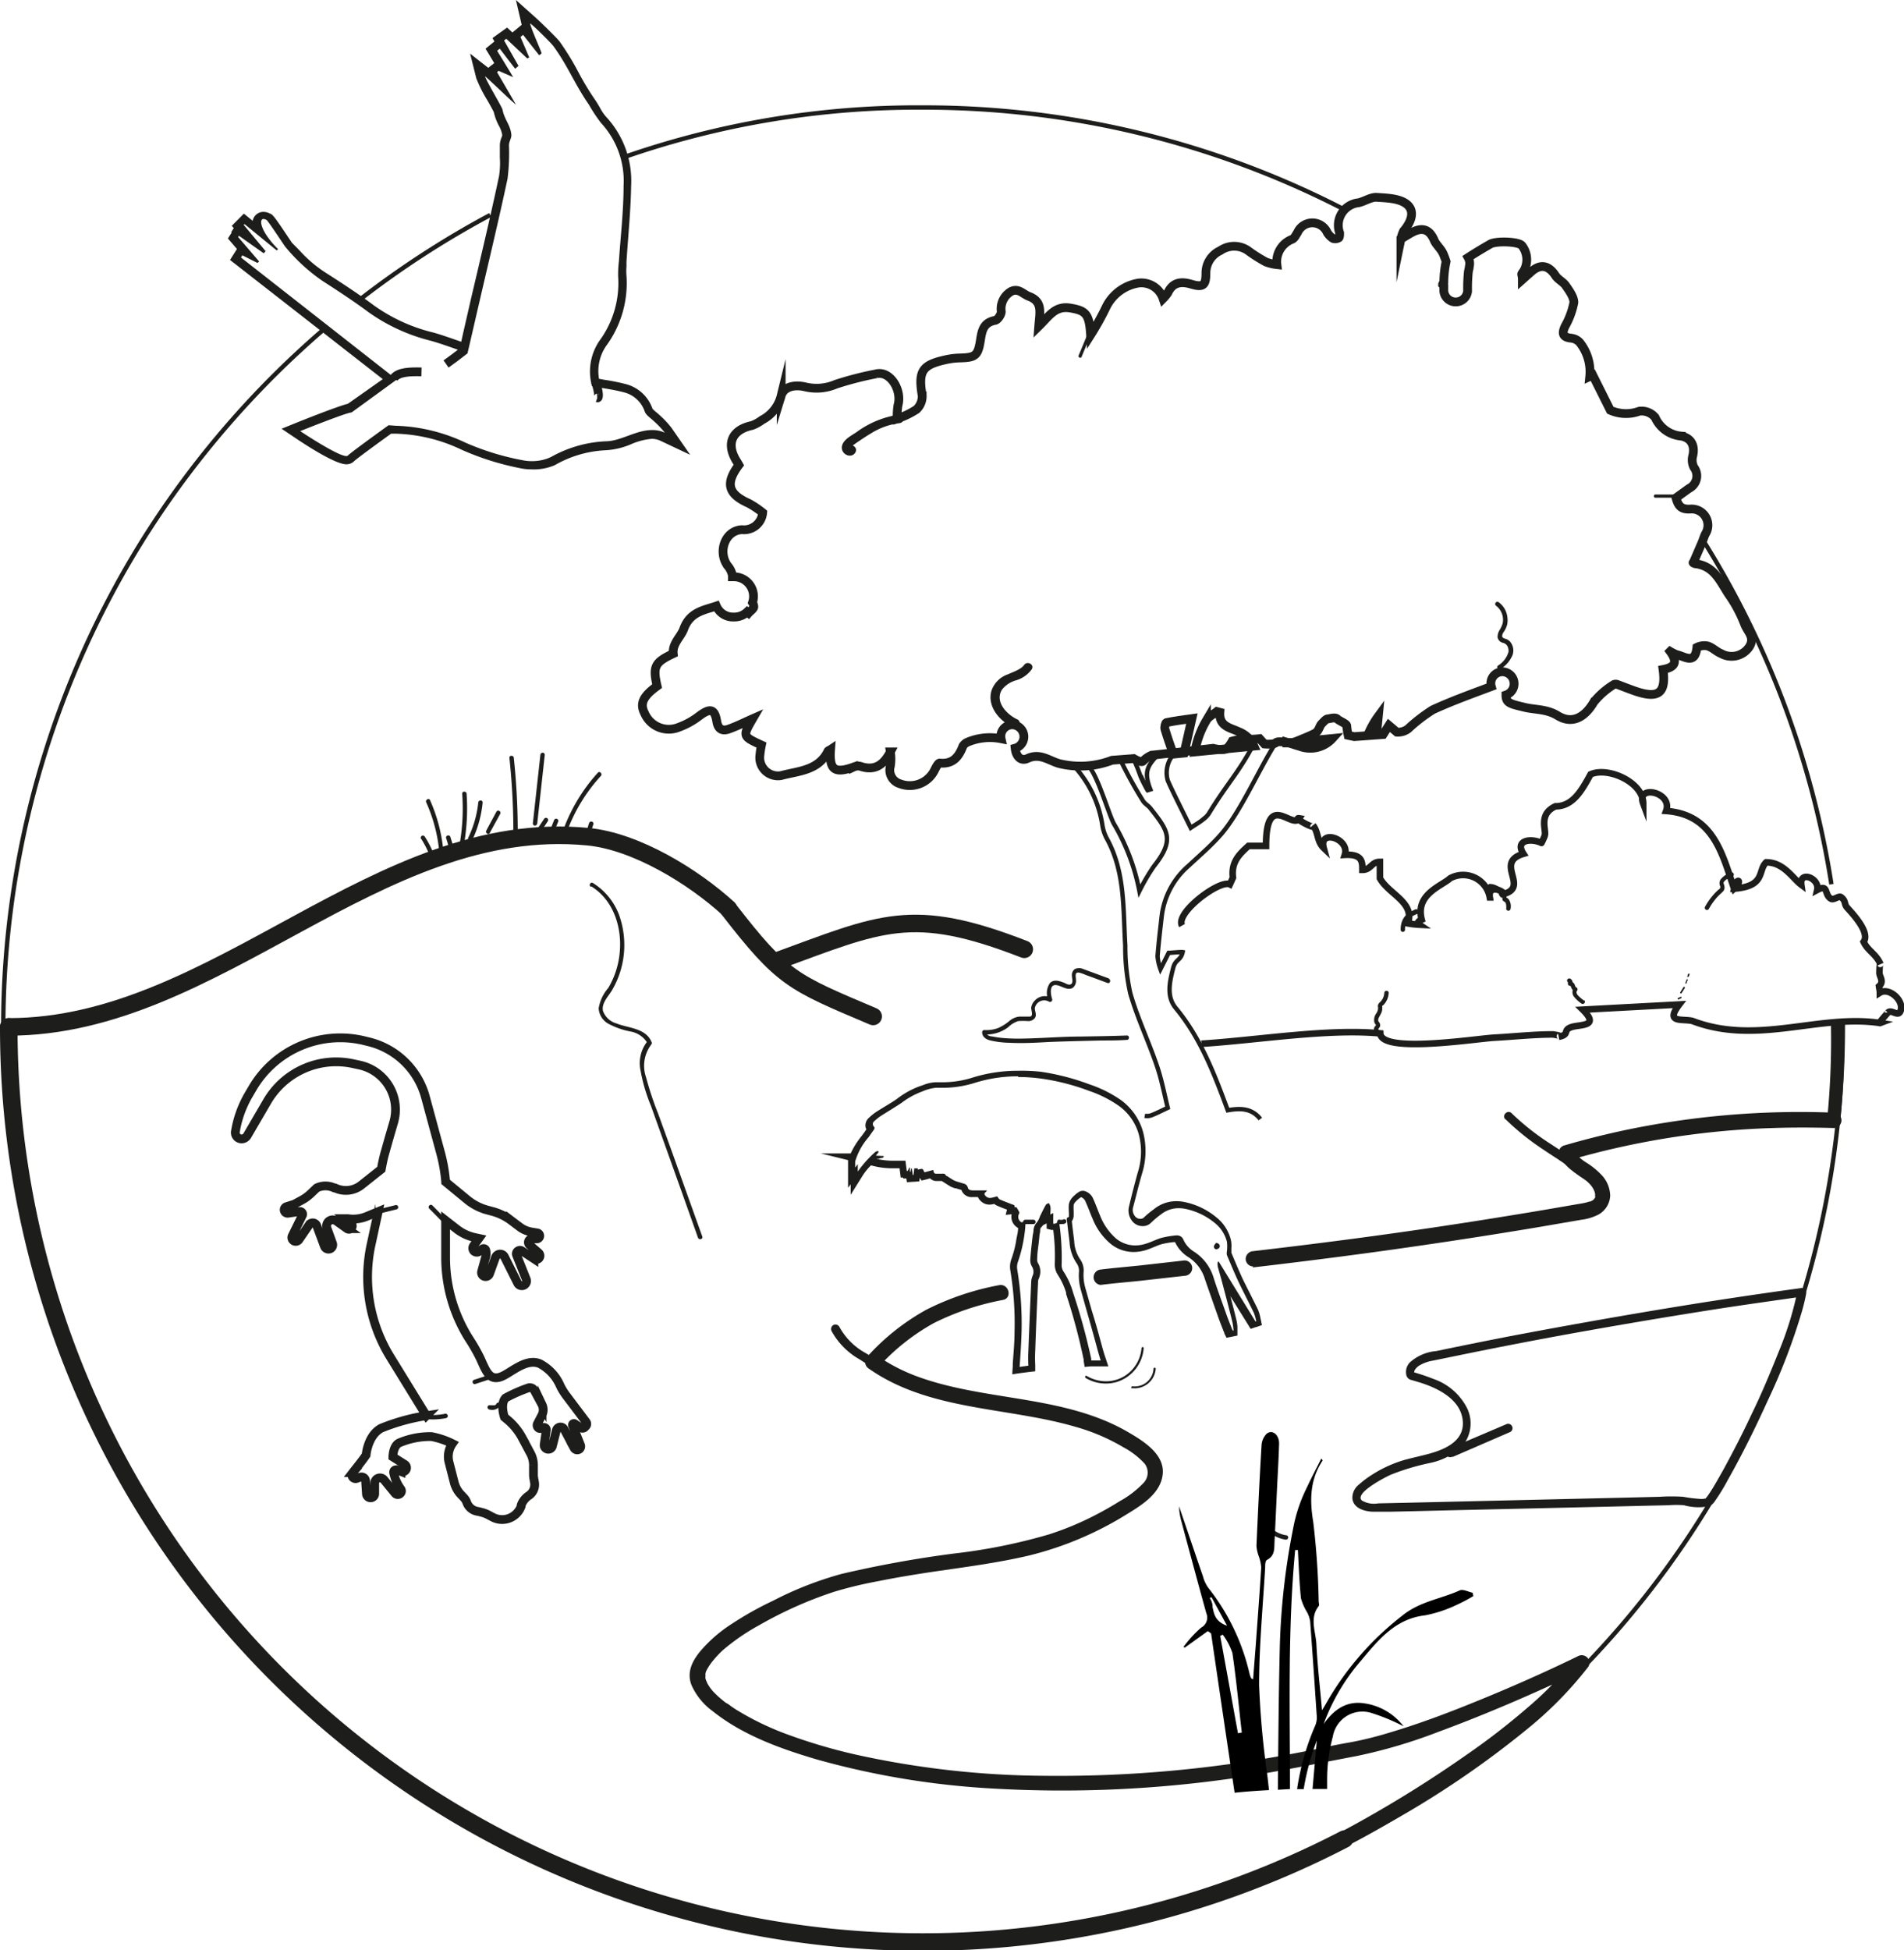 <svg xmlns="http://www.w3.org/2000/svg" viewBox="0 0 216.97 222.2"><defs><style>.cls-1,.cls-2,.cls-3,.cls-5,.cls-6,.cls-7{fill:none;}.cls-1,.cls-2,.cls-3,.cls-5,.cls-6,.cls-7,.cls-8{stroke:#1d1d1b;stroke-miterlimit:10;}.cls-1{stroke-width:0.5px;}.cls-2,.cls-3,.cls-5{stroke-linecap:round;}.cls-2{stroke-width:2px;}.cls-4,.cls-8{fill:#1d1d1b;}.cls-5{stroke-width:1.5px;}.cls-6{stroke-width:0.75px;}</style></defs><g id="Laag_2" data-name="Laag 2"><g id="natuur_zwart" data-name="natuur zwart"><g id="BASIS_CIRCEL_kopie_2" data-name="BASIS CIRCEL kopie 2"><path class="cls-1" d="M208.7,100.75A104.23,104.23,0,0,0,194,61.43M.37,117A104.79,104.79,0,0,0,210,117v-.75M37.26,37.22A105.52,105.52,0,0,0,17.17,60.11l-.46.71A105.06,105.06,0,0,0,.37,117m55.49-92.5a105.22,105.22,0,0,0-15.11,9.83M152.84,23.69a104.34,104.34,0,0,0-47.68-11.44A101.66,101.66,0,0,0,71,17.94"/></g><g id="duin_2" data-name="duin 2"><path class="cls-2" d="M88.42,109.53c12-4.38,15.46-6.37,28.3-1.37"/></g><g id="salmander"><path class="cls-3" d="M66.78,162l-2.26-3a6.79,6.79,0,0,1-.67-1.09,5.15,5.15,0,0,0-2.36-2.55c-1.7-.67-3.47,1.29-4.6,1.57s-1.49-.66-2.15-2.14a20.35,20.35,0,0,0-1.29-2.26,17.39,17.39,0,0,1-2.67-9.2l0-4.28L52,140a5.12,5.12,0,0,0,2.11,1l.46.1-.6.83a.48.48,0,0,0,.05.63.49.49,0,0,0,.63,0l.3-.24a.25.25,0,0,1,.41.15,1.47,1.47,0,0,1,0,.69l-.47,1.7a.46.46,0,0,0,.43.59.47.47,0,0,0,.46-.31l.68-1.88a.58.58,0,0,1,.49-.37.55.55,0,0,1,.54.31l1.5,3a.53.53,0,0,0,.76.21.54.54,0,0,0,.22-.65L58.87,143a.38.38,0,0,1,.21-.5.39.39,0,0,1,.36,0l1.4.92a.43.43,0,0,0,.52-.69l-1-.87a.4.4,0,0,1,.26-.71h.52a.34.34,0,0,0,.05-.68l-.61-.1a3.06,3.06,0,0,1-1.35-.57l-1.06-.8a6.31,6.31,0,0,0-2.15-1l-.55-.15a6.08,6.08,0,0,1-2.25-1.18l-2.43-2a18.66,18.66,0,0,0-.56-3.23l-1.75-6.45a8.86,8.86,0,0,0-6.42-6.28l-.53-.13a11.58,11.58,0,0,0-12.74,5.38l-.44.75a12.3,12.3,0,0,0-1.44,3.75l-.08.43a.72.72,0,0,0,.62.87h0a.75.75,0,0,0,.72-.36l2.28-3.91a9.1,9.1,0,0,1,9.78-4.3l.74.16a5.19,5.19,0,0,1,3.89,6.53l-.54,1.85-.47,1.67c-.17.6-.29,1.21-.4,1.82l-2.27,1.8a2.84,2.84,0,0,1-3,.33l-.09,0a2.3,2.3,0,0,0-2,0l-.62.59a4.9,4.9,0,0,1-1.14.83l-.79.43-.88.28a.38.38,0,0,0-.26.47.39.39,0,0,0,.43.28l1.29-.19a.31.31,0,0,1,.32.14.31.31,0,0,1,0,.32l-1.15,2.34a.44.44,0,0,0,.75.44l1.19-1.73a.47.47,0,0,1,.32-.21.49.49,0,0,1,.55.32l.87,2.34a.5.5,0,0,0,.67.28.5.5,0,0,0,.25-.61l-.63-1.74a.7.7,0,0,1,1.07-.81l1.22.87a.37.37,0,0,0,.49-.05.39.39,0,0,0,0-.53l-.64-.56.25,0a4,4,0,0,0,2.17-.27l1.28-.53v0l-.81,3.74a17.37,17.37,0,0,0,2.17,12.8l4.13,6.71a22.71,22.71,0,0,0-5.14,1.42c-1.56.83-1.73,3.06-1.73,3.06-.42.63-1.16,1.53-1.52,2a.42.42,0,0,0,.48.66l.34-.13a.47.47,0,0,1,.64.4l.1,1.51a.47.47,0,0,0,.54.43.46.46,0,0,0,.4-.46v-1.2a.6.6,0,0,1,1.09-.35L45,170.12a.41.41,0,0,0,.58.08.39.39,0,0,0,.09-.55,4.65,4.65,0,0,1-.64-1.22,6.36,6.36,0,0,1-.17-.64.28.28,0,0,1,.38-.31l.46.18a.46.46,0,0,0,.6-.27h0a.46.46,0,0,0-.18-.54L44.77,166s0-1.24.72-1.6a8.92,8.92,0,0,1,3.68-.72,9.25,9.25,0,0,1,2.38.8,2.6,2.6,0,0,0-.38,2.13l.6,2.33a3.13,3.13,0,0,0,.72,1.31l.36.38a1.64,1.64,0,0,1,.34.55,1.55,1.55,0,0,0,1.13,1,5.66,5.66,0,0,1,.56.13,3.35,3.35,0,0,1,.86.34l.38.2a2.29,2.29,0,0,0,2,.1,2.33,2.33,0,0,0,1.27-1.34l0-.11a2.2,2.2,0,0,1,.86-1.09,1.51,1.51,0,0,0,.63-1.65v-.07a2.82,2.82,0,0,1-.09-.71v-1a2.81,2.81,0,0,0-.34-1.39l-1-1.87a7,7,0,0,0-1.67-2l-.3-.25s-.52-1.5.13-2.19a17.08,17.08,0,0,1,2.52-1.12.59.59,0,0,1,.77.27l.87,1.62a1.35,1.35,0,0,1,0,1.16l-.52,1a.38.38,0,0,0,.16.52.42.42,0,0,0,.33,0l.15-.07a.26.26,0,0,1,.36.28l-.23,1.62a.47.47,0,0,0,.93.18l.45-1.78a.52.52,0,0,1,.31-.34.48.48,0,0,1,.59.24l1.12,2.12a.41.41,0,0,0,.58.15.41.41,0,0,0,.15-.48l-.9-2.24a.16.16,0,0,1,.24-.19l.67.44a.38.38,0,0,0,.54-.11A.38.38,0,0,0,66.78,162Z"/><path class="cls-4" d="M48.45,161.68a7.74,7.74,0,0,0,2.4-.11.25.25,0,0,0,.17-.31.26.26,0,0,0-.3-.18,7.22,7.22,0,0,1-2.27.1.24.24,0,0,0-.25.25.25.25,0,0,0,.25.25Z"/><path class="cls-4" d="M55.53,156.72l-1.5.49a.25.25,0,0,0-.17.31.24.24,0,0,0,.3.17l1.5-.49a.25.25,0,0,0,.18-.3.26.26,0,0,0-.31-.18Z"/><path class="cls-4" d="M56.54,160h0l0,0,0,0s0,0-.05.05h0l0,0-.11.06,0,0h0l-.07,0-.12,0H56l-.13,0a.25.25,0,0,0-.31.17.26.26,0,0,0,.18.31,1.16,1.16,0,0,0,.69,0,1.26,1.26,0,0,0,.59-.43.25.25,0,0,0,0-.19.28.28,0,0,0-.11-.15.28.28,0,0,0-.2,0,.35.35,0,0,0-.15.12Z"/><path class="cls-4" d="M51.08,139.18l-1.81-1.84c-.23-.23-.58.13-.36.36l1.82,1.84c.23.23.58-.13.35-.36Z"/><path class="cls-4" d="M42.85,138.37l2.35-.58a.25.25,0,0,0-.14-.48l-2.34.58a.25.25,0,0,0,.13.48Z"/></g><g id="doorsnede"><path class="cls-2" d="M153.21,209.54A104.18,104.18,0,0,1,1,117"/><path class="cls-5" d="M209.4,117a91.91,91.91,0,0,1-.44,10.62"/><path class="cls-2" d="M83,103.56c6.2,8,7.25,8.33,16.5,12.25"/><path class="cls-2" d="M1,117c23.72,0,41.91-24,66-21.67,5.48.53,12,4.54,16,8.19"/><path class="cls-4" d="M142.74,144.41c6.69-.78,13.37-1.64,20-2.62q4.92-.72,9.82-1.52c1.68-.27,3.35-.55,5-.84l2.62-.45a5.83,5.83,0,0,0,2-.61,2.59,2.59,0,0,0,1.31-2.13,3.55,3.55,0,0,0-.93-2.31,9,9,0,0,0-1.89-1.53,4.87,4.87,0,0,1-1.47-1.46l-.52,1.29a93.45,93.45,0,0,1,23.49-3.71c2.23-.07,4.47-.06,6.7,0a.88.88,0,1,0,0-1.75,97.06,97.06,0,0,0-24,2.06q-3.33.72-6.62,1.68a.88.88,0,0,0-.52,1.28,5.4,5.4,0,0,0,1.42,1.59c.27.22.56.42.84.62l.43.29.17.12.17.12h0a4.34,4.34,0,0,1,.57.57,2.92,2.92,0,0,1,.24.37,2,2,0,0,1,.1.21l.05.14a1.74,1.74,0,0,1,.05.22c0,.14,0-.17,0,.08,0,.06,0,.11,0,.17,0-.15,0,0,0,.07s.11-.17,0,.08l-.09.16c.07-.1-.05,0-.07.06a.28.28,0,0,1-.1.09l0,0-.32.17c.14-.06-.15,0-.14,0l-.18.06c-.32.09-.64.14-1,.2l-2.55.44c-1.61.28-3.23.55-4.84.81q-9.3,1.53-18.65,2.76-5.49.72-11,1.36a.91.91,0,0,0-.88.88.88.88,0,0,0,.88.87Z"/><path class="cls-4" d="M125.41,146.4c1.51-.19,3-.31,4.53-.47l5.05-.57a.89.89,0,0,0,.87-.87.88.88,0,0,0-.87-.88l-5.05.57c-1.51.16-3,.28-4.53.47a.88.88,0,0,0,0,1.75Z"/><path class="cls-4" d="M153.41,210.38c2.44-1.25,4.82-2.63,7.17-4a107.49,107.49,0,0,0,13.91-9.75A43,43,0,0,0,181,189.9a.88.88,0,0,0-.14-1.06.89.89,0,0,0-1.06-.13c-3.86,1.88-7.81,3.62-11.79,5.23-3.2,1.3-6.45,2.52-9.77,3.5a40.75,40.75,0,0,1-4.39,1.08c-1,.17-1.76.32-2.8.54-1.32.28-2.64.55-4,.8a142.43,142.43,0,0,1-28.1,2.47,102,102,0,0,1-21.54-2.44,63,63,0,0,1-7.94-2.37A32.33,32.33,0,0,1,84,194.86q-.54-.33-1-.69L82.7,194s-.3-.23-.09-.06l-.46-.38a9.33,9.33,0,0,1-.73-.68q-.17-.16-.3-.33c-.05-.06-.09-.12-.14-.17s.11.16,0,0a5.79,5.79,0,0,1-.42-.67c0-.06,0-.11-.07-.16s.07.23,0,0-.08-.22-.1-.33,0-.1,0-.15,0,0,0,0c0-.1,0-.21,0-.31a.76.76,0,0,1,0-.15c0-.06-.06.25,0,.06a2.81,2.81,0,0,0,.08-.31c0-.19-.06.11,0,.05l.07-.14a7.07,7.07,0,0,1,.52-.82A12,12,0,0,1,82.39,188a24.3,24.3,0,0,1,4.14-2.84A46,46,0,0,1,95,181.38a45.12,45.12,0,0,1,5-1.21c2.12-.43,4.26-.78,6.4-1.1,3.63-.53,7.3-1,10.87-1.84a38.46,38.46,0,0,0,10.89-4.55c1.77-1.09,4.12-2.43,4.34-4.74s-2.31-3.81-4-4.8C121.33,159,112.63,159.65,105,157a20.7,20.7,0,0,1-5.1-2.57l.17,1.37a24.44,24.44,0,0,1,6.38-5.07,29.85,29.85,0,0,1,7.85-2.62c1.11-.23.64-1.91-.46-1.68a30.92,30.92,0,0,0-8.27,2.79,26,26,0,0,0-6.73,5.34.89.89,0,0,0,.17,1.38c6.89,4.83,15.74,4.35,23.52,6.62a22.76,22.76,0,0,1,5.49,2.34,9,9,0,0,1,2.43,1.88,1.69,1.69,0,0,1-.22,2.26,10.92,10.92,0,0,1-2.63,2q-1.39.87-2.85,1.62a34.11,34.11,0,0,1-5.23,2.17A64.33,64.33,0,0,1,108.75,177a128.92,128.92,0,0,0-12.82,2.32,39.68,39.68,0,0,0-7.87,3.08A37.36,37.36,0,0,0,83.42,185a16.08,16.08,0,0,0-3.63,3.15c-.92,1.13-1.54,2.37-1,3.82a7.36,7.36,0,0,0,2.43,3c3.42,2.74,7.78,4.3,11.94,5.52a93,93,0,0,0,20.16,3.3,137.14,137.14,0,0,0,27.09-1.16c4.76-.66,9.46-1.66,14.18-2.55a59.46,59.46,0,0,0,9.33-2.76c5.41-2,10.7-4.28,15.9-6.75l.9-.43-1.2-1.2a39.42,39.42,0,0,1-5.55,5.71,79.78,79.78,0,0,1-6.84,5.28A137.38,137.38,0,0,1,155,207.53c-.82.46-1.65.91-2.48,1.34-1,.51-.12,2,.88,1.51Z"/><path class="cls-4" d="M98.68,154.83c-.25.6.73,1,1.12,1.18a8.25,8.25,0,0,0,1.34.56c.45.1.91-.51.49-.84l-.11-.08-.11-.05-.26-.11-.68-.33a20.55,20.55,0,0,1-1.83-1,7.47,7.47,0,0,1-3-3,.51.51,0,0,0-.69-.18.53.53,0,0,0-.18.69,8.24,8.24,0,0,0,3.18,3.21,19.23,19.23,0,0,0,1.86,1.09l.76.37.28.13.22.09c.16.07-.11-.07-.14-.09l.49-.84a5.28,5.28,0,0,1-.9-.36c-.23-.11-.45-.21-.67-.33a2.26,2.26,0,0,1-.26-.16s0,0,0,0l0,0,0,.05c0,.32,0,.43,0,.31a.49.49,0,0,0-.34-.61.52.52,0,0,0-.62.35Z"/><path class="cls-4" d="M177.88,132.25a.38.38,0,0,0,0-.75.38.38,0,0,0,0,.75Z"/><path class="cls-4" d="M171.55,127.51A28.49,28.49,0,0,0,175.9,131c.58.4,1.18.78,1.78,1.17l.68.47a2.33,2.33,0,0,1,.37.31c.46.45,1.17-.26.71-.71a8,8,0,0,0-1.15-.86l-1.74-1.14a28.24,28.24,0,0,1-4.29-3.4c-.46-.46-1.17.25-.71.7Z"/><path class="cls-4" d="M205.25,146.76q-8.34,1.14-16.65,2.53t-16.77,3q-4.1.8-8.18,1.65a5.12,5.12,0,0,0-3,1.3,1.57,1.57,0,0,0-.4,1.38.74.74,0,0,0,.62.62l1,.3c2.11.67,4.73,2,4.83,4.52.09,2.13-2,3.05-3.72,3.54-1,.28-2,.48-3,.76a14.14,14.14,0,0,0-3.62,1.66,10.73,10.73,0,0,0-1.53,1.15,1.91,1.91,0,0,0-.72,1.57c.13,1.11,1.34,1.45,2.29,1.5.67,0,1.35,0,2,0l2.31-.05,4.5-.11,9.11-.21,9.06-.21,4.55-.11,2.25-.05a10.85,10.85,0,0,1,1.71,0,6.08,6.08,0,0,0,2.87.11,1.48,1.48,0,0,0,.67-.59,22.44,22.44,0,0,0,1.46-2.39c1.65-2.92,3.14-5.94,4.53-9a69.9,69.9,0,0,0,3.92-10.22q.29-1,.48-2c.11-.63-.85-.9-1-.26a37.75,37.75,0,0,1-2,6.55c-1,2.49-2,4.94-3.18,7.35-1,2.15-2.09,4.27-3.23,6.36-.41.73-.82,1.46-1.25,2.17-.15.24-.31.49-.47.72l-.19.27c0,.06.09-.1,0,0l-.08.08-.06.07c-.06.08,0-.06.05,0a2.35,2.35,0,0,1-.53.07,16,16,0,0,1-2.07-.25,19.83,19.83,0,0,0-2.67,0l-3.24.08-12.8.3-12.86.3-3.19.07a2.71,2.71,0,0,1-1.86-.33c-.91-.83,2.71-2.67,3.26-2.92a26.71,26.71,0,0,1,4.49-1.35,7.52,7.52,0,0,0,3.65-1.87,4,4,0,0,0,.61-4.34,6.75,6.75,0,0,0-3.83-3.36,24.63,24.63,0,0,0-2.51-.84l.34.35c-.17-.42.11-.72.46-1a4.42,4.42,0,0,1,1.61-.6l4.44-.91q4.55-.92,9.11-1.77,9.19-1.69,18.43-3.14c3.39-.53,6.78-1,10.18-1.49a.51.51,0,0,0,.35-.61.52.52,0,0,0-.62-.35Z"/></g><g id="Laag_10" data-name="Laag 10"><path class="cls-1" d="M145.42,84.59c-1.91,2.92-4.06,8-6.38,10.59-1.1,1.24-2.38,2.33-3.6,3.47a9,9,0,0,0-3.06,5.76c-.17,1.52-.35,3-.47,4.55a5.82,5.82,0,0,0,.33,1.46c.65-1.29.41-.8.93-1.85.13,0,1.46-.12,1.6-.09-.22,1-.81.77-1.08,1.8-.4,1.57-.8,3.25.29,4.57,2.85,3.44,4.39,7.5,5.93,11.65,1.42-.25,2.73-.25,3.71,1"/><path class="cls-1" d="M130.45,127.13a1.46,1.46,0,0,0,.82-.08c.55-.22,1.08-.49,1.8-.83-.38-1.53-.7-3.25-1.27-4.89-.94-2.74-2.2-5.38-3-8.16a24.59,24.59,0,0,1-.57-5.45c-.25-4.12,0-8.32-2.07-12.12a4.7,4.7,0,0,1-.54-1.58,12.81,12.81,0,0,0-3.4-6.92"/><path class="cls-1" d="M133.81,85.86a3.19,3.19,0,0,0-.74,3.06c.45,1.07,1.71,3.55,2.62,5.4.61-.41,1-.62,1.31-.88a2.9,2.9,0,0,0,.73-.71C140,89,141.25,88,143.2,84.14"/><path class="cls-1" d="M127.65,86.53a50,50,0,0,0,2.62,4.75c.21.31.58.51.82.81,2,2.54,2.82,3.57.41,6.6a22.57,22.57,0,0,0-1.66,2.83,23.94,23.94,0,0,0-2.9-7.65c-.57-1-2-6-3-6.64"/><path class="cls-1" d="M130,88.4a16.88,16.88,0,0,0,.8,1.59l.32-.1"/><path class="cls-1" d="M132,85.94c-1.16,1.23-1.73,1.91-.91,4l-.32.1a16.88,16.88,0,0,1-.8-1.59c-.55-1.52-.27-.69-.86-2.2"/></g><g id="bos_achter" data-name="bos achter"><path class="cls-6" d="M136.91,118.92c6.47-.41,14.4-1.75,20.38-1.18.09,2.33,10.94.6,13,.49,2.21-.12,4.46-.37,6.67-.37,0,0,1.2.16.66.27,1.32-.26.42-.73,1.41-1.09s3.35,0,1.33-2l11-.59c-1.64,2.16.28,1.6,1.49,1.87,7.39,2.83,14.39-.81,21.4.24-.32.12,1-1.28.88-1.19.45-.45,1.3.71,1.5-.39s-1.39-2.5-2.41-1.87c0-.25-.07-.5-.1-.74.62-.53.05-1.09.05-1.51,0,.26,0-1.28.12-1-.5-1.18-1.43-1.5-1.92-2.55.77-1.06-1.24-3.19-1.89-3.91-.36-.4-.1-.74-.68-1.18-.26-.2-.81.37-1.15.18-.82-.47-.23-1.71-1.57-1,.31-1.33-2.05-2.26-1.81-.59-1-.74-2-2.56-4-2.56-1,.91,0,2.73-3.66,3,.23-1.34,1.09-1,0,0-1.34-3.91-2.34-8.46-7.75-8.85.79-2.15-3.43-3.06-2.61-.86,0-2.4-4-4.22-6-3.31-1,1.82-2,3.64-4,3.64-2,.92-1,2.74-1.22,3.33,0,.1-.4.9-.37.84-1.18-.56-3.08-.33-2.06,1.24-3.35,1,.65,3.7-2.15,4.55-.76-.69-1.87-.76-1.68.42a3.09,3.09,0,0,0-4.52-2.18c-1,.91-4,1.82-3.24,4.71-.45.19-.54.39-.26.58a10.47,10.47,0,0,1-1.31-.15c.81-2.41-2.19-3.32-3.19-5.14V98.2c-1,0-1,.91-2,.91,0-.91,0-1.82-2-1.71.6-1.85-3-3-2.41-.79-.8-.77-.58-1.79-1.22-2.58.53.66-2.46-.94-1.55-.79-.8,1.32-3.8-3.24-3.8,3.14h-2c-1,.91-2,1.82-1.77,3.61l-.35.77c-1.16-.57-6.26,3.26-5.45,4.7"/><path class="cls-4" d="M157,117.23c.11.08,0,.1.07,0l.09-.11a.53.53,0,0,0,.12-.32.59.59,0,0,0-.13-.34.5.5,0,0,1-.1-.19.71.71,0,0,1,.1-.37c.08-.16.18-.32.25-.48a1.08,1.08,0,0,0,.11-.53.77.77,0,0,0,0-.15s0-.1,0-.13.09-.06.09-.06a1.14,1.14,0,0,0,.11-.11,2.11,2.11,0,0,0,.54-1.31c0-.32-.49-.32-.5,0a1.67,1.67,0,0,1-.2.69l-.19.27a1.24,1.24,0,0,0-.27.29.46.46,0,0,0-.06.36.67.67,0,0,1,0,.24,1.14,1.14,0,0,1-.18.46,1.27,1.27,0,0,0-.23,1.06l.09.17s.09.1.09.13-.13.16-.16.21a.46.46,0,0,0,.13.63c.26.18.51-.25.25-.43Z"/><path class="cls-4" d="M169.78,101.23a1.54,1.54,0,0,1,.92.38c.12.08.08.22.12.34a.65.65,0,0,0,.31.34l.08,0v0s0,.07,0,.09a.78.78,0,0,0,0,.14c.06.16.21.19.32.29s.13.49.11.71a.25.25,0,0,0,.25.25.26.26,0,0,0,.25-.25,1.4,1.4,0,0,0-.18-1,.58.58,0,0,0-.19-.19.33.33,0,0,0-.1-.06s0,0,0,.07v0a.48.48,0,0,0-.25-.48.42.42,0,0,1-.15-.08.88.88,0,0,1,0-.16.61.61,0,0,0-.34-.47,1.85,1.85,0,0,0-1.15-.44.25.25,0,0,0-.25.25c0,.12.11.27.25.25Z"/><path class="cls-4" d="M197.33,99.4a2.31,2.31,0,0,0-1.16.69.71.71,0,0,0-.22.57c0,.09,0,.18.07.28a.47.47,0,0,1,0,.23c0,.09-.14.16-.21.21l-.25.24a5.57,5.57,0,0,0-.46.51,7,7,0,0,0-.81,1.2.25.25,0,0,0,.43.25,7.15,7.15,0,0,1,.73-1.09,5.35,5.35,0,0,1,.45-.5c.15-.15.33-.28.47-.45a.65.65,0,0,0,.13-.57c0-.14-.14-.34-.07-.47a1.25,1.25,0,0,1,.42-.37,1.63,1.63,0,0,1,.57-.25.25.25,0,0,0-.13-.48Z"/><path class="cls-4" d="M191.64,113.13l.35-.55a.09.09,0,1,0-.16-.1l-.35.56a.11.11,0,0,0,0,.13.1.1,0,0,0,.13,0Z"/><path class="cls-4" d="M192.18,112l.14-.34a.11.11,0,0,0,0-.08l-.05,0h-.08a.13.13,0,0,0,0,.06l-.14.35a.09.09,0,0,0,0,.07.08.08,0,0,0,.06,0,.09.09,0,0,0,.07,0,.09.09,0,0,0,0-.06Z"/><path class="cls-4" d="M192.47,111.22l.06-.21a.09.09,0,0,0,0-.07s0,0-.06,0a.1.1,0,0,0-.12.06l-.06.21a.06.06,0,0,0,0,.07.12.12,0,0,0,0,.05.11.11,0,0,0,.12-.07Z"/><path class="cls-4" d="M191.32,113.86l.28-.14a.1.1,0,0,0,0-.13.08.08,0,0,0-.12,0l-.28.14a.1.1,0,0,0,0,.13.11.11,0,0,0,.13,0Z"/><path class="cls-4" d="M180.5,114a6,6,0,0,1-.67-.57c-.11-.12-.26-.37-.13-.53a.26.26,0,0,0-.11-.42c-.06,0-.13-.27-.17-.34a.55.55,0,0,0-.51-.31l.22.38a.5.5,0,0,0-.18-.7.26.26,0,0,0-.34.09.24.24,0,0,0,.09.34s0,0,0,0h0s0,0,0,0,0,0,0,0a.25.25,0,0,0,.21.38s.05,0,.08.06a1.33,1.33,0,0,1,.09.21.64.64,0,0,0,.38.36l-.11-.41a.86.86,0,0,0,0,1,3.85,3.85,0,0,0,.83.78.26.26,0,0,0,.35,0,.25.25,0,0,0,0-.36Z"/><path class="cls-4" d="M161.42,103.55a8.69,8.69,0,0,0-.86.44,2,2,0,0,0-.8,1,2.72,2.72,0,0,0-.15.94.25.25,0,0,0,.5,0,2.16,2.16,0,0,1,.1-.72,1.36,1.36,0,0,1,.11-.25l.07-.12a.21.21,0,0,0,0-.06s0,0,0,0l0,0,.18-.19.06,0s.05,0,0,0l.11-.08a2.82,2.82,0,0,1,.42-.23c.15-.07.3-.13.44-.21s0-.58-.25-.43Z"/><path class="cls-4" d="M126.38,111.49l-2.91-1.07a1.16,1.16,0,0,0-1,0,.84.84,0,0,0-.32.77c0,.25.16.71-.06.91s-.57,0-.76-.1c-.53-.21-1.2-.47-1.68,0a2,2,0,0,0-.16,2l.37-.28a1.54,1.54,0,0,0-1.92.26,1.42,1.42,0,0,0-.43.85c0,.34.3,1-.2,1s-.77,0-1.15,0a2.09,2.09,0,0,0-1.13.49,5.24,5.24,0,0,1-1.31.82,3.89,3.89,0,0,1-1.55.22.25.25,0,0,0-.25.25c0,.53.46.82.91.93a10.38,10.38,0,0,0,2.16.27c1.52.08,3,0,4.57-.09,2-.08,4-.12,6-.17,1,0,1.9,0,2.85-.07.32,0,.32-.51,0-.5-1.73.07-3.46.09-5.2.12-2.17,0-4.35.19-6.52.23a21.19,21.19,0,0,1-2.39-.06,10.42,10.42,0,0,1-1.23-.18c-.25,0-.7-.15-.68-.48l-.25.25a4.13,4.13,0,0,0,2.73-.81,3,3,0,0,1,1.16-.71,8.26,8.26,0,0,1,1.11,0,.93.93,0,0,0,.78-.34c.26-.37,0-.74,0-1.13a1.09,1.09,0,0,1,1.61-.75.25.25,0,0,0,.37-.28c-.17-.53-.38-1.76.54-1.59.57.1,1.26.67,1.83.28a1,1,0,0,0,.34-.88c0-.34-.2-.93.36-.83a3.84,3.84,0,0,1,.72.25l.8.29,1.72.64c.3.11.43-.38.13-.49Z"/></g><g id="boom_kroon" data-name="boom kroon"><path class="cls-7" d="M146.65,84.59l0,.06.18,0Z"/><path class="cls-7" d="M132.92,82.33c-.11,0-.24.53-.17.75.3,1,.62,1.9.95,2.84l1.23-.12c.27-1.23.56-2.5.89-3.93C134.87,82,133.89,82.13,132.92,82.33Z"/><path class="cls-7" d="M151.83,84.14l-5,.49c.43.14.86.29,1.29.41A3.41,3.41,0,0,0,151.83,84.14Z"/><path class="cls-7" d="M141.16,83.37c-.91-.45-2.27-.58-2.15-2.21l-.34-.09c-.41.33-.95.58-1.19,1a10.48,10.48,0,0,0-1.32,3.6l6.73-.66A3.12,3.12,0,0,0,141.16,83.37Z"/><path class="cls-7" d="M155.87,83.74l1-.09.2-2.05A10.22,10.22,0,0,0,155.87,83.74Z"/><path class="cls-7" d="M158.27,82.65l.91.77a1.93,1.93,0,0,0,1.28-.38,18.88,18.88,0,0,1,2.81-2.17c2.18-1,4.43-1.81,6.67-2.65a1.32,1.32,0,0,1,1.27-1.68,1.36,1.36,0,0,1,.4,2.65c0,.89.44,1,2,1.37,1.29.34,2.63.18,3.93,1,1.68,1,3.09.13,4.09-1.58a9,9,0,0,1,2.3-2,.51.51,0,0,1,.36,0c.74.27,1.47.57,2.22.82,2.52.82,3.36.12,3-2.52,1.09-.21,1.86-.65.81-2.06a5.55,5.55,0,0,0,.72.36c.93.2,2.13,1.2,2.33-.82a1.88,1.88,0,0,1,1.22-.16c.56.17,1,.65,1.55.87a2.42,2.42,0,0,0,3.2-.77c.7-1.1-.23-1.73-.55-2.63A15.56,15.56,0,0,0,197,67.73c-1-1.52-1.64-3.19-3.72-3.49-.22,0-.42-.17-.32-.13l1-2.31c.14-.34.24-.71.4-1A1.85,1.85,0,0,0,192.64,58c-1,.06-1.39-.28-1.65-1.28l1.47-1.06a1.6,1.6,0,0,0,.57-2.41,1.85,1.85,0,0,1-.16-1.2c.32-1.22-.1-2.12-1.26-2.36a3.6,3.6,0,0,1-3-2.13,2,2,0,0,0-1.8-.71,4.39,4.39,0,0,1-3.31-.11l-2-4-.34.16A5.36,5.36,0,0,0,180,39a1.54,1.54,0,0,0-.95-.47c-1-.1-1.08-.54-.7-1.36a8.9,8.9,0,0,0,1-2.71c0-.61-.51-1.32-.92-1.91-.3-.44-.89-.7-1.18-1.15-.78-1.19-1.71-1.37-2.77-.43l-1,.89c0-.44-.11-.59-.06-.67a2.59,2.59,0,0,0,0-3.22c-.36-.45-2.92-.55-3.6-.16-.85.49-1.7,1-2.52,1.53a0,0,0,0,0,0,0,1.42,1.42,0,0,1,.13,1.05c0,.18-.07.37-.1.55a18.32,18.32,0,0,0-.09,2.22,1.36,1.36,0,0,1-2.71,0c0-.19,0-.38,0-.57l-.14-.16c0-.09.09-.18.14-.26a11.78,11.78,0,0,1,.26-2.37,8.89,8.89,0,0,0-.32-.86c-.22-.54-.76-1-1-1.48-.52-1.28-1.31-1.63-2.52-1-.34.18-.67.39-1.31.77a4,4,0,0,1,.3-.9c.85-1,1.37-2.26.36-3.07-.84-.67-2.28-.7-3.48-.78-.65,0-1.32.46-2,.62a2.58,2.58,0,0,0-2.16,3.44c0,.17,0,.48-.09.55a.78.78,0,0,1-.66.08,2.08,2.08,0,0,1-.67-.68,1.85,1.85,0,0,0-3.38,0c-.18.27-.34.65-.61.77a2.74,2.74,0,0,0-1.74,2.89,5.09,5.09,0,0,1-1.25-.3,16.87,16.87,0,0,1-2.05-1.3,2.75,2.75,0,0,0-3.14,0,2.81,2.81,0,0,0-1.65,2.57c0,1.4-.32,1.66-1.67,1.26-1.17-.35-2.12-.22-2.68,1a4.62,4.62,0,0,1-.53.64,2.61,2.61,0,0,0-2.8-1.77A5,5,0,0,0,126,35.09a31.21,31.21,0,0,1-1.72,3.08c-.15-2.42-.55-2.77-2.29-3.07s-2.41.89-3.62,2.07c.12-1.58.48-2.8-1.11-3.4-.68-.25-1.2-1-2.06-.55a2.28,2.28,0,0,0-1.1,2.28c0,.35-.4.94-.69,1-1.23.23-1.49,1-1.66,2.1-.3,2-.58,2.14-2.51,2.19a8.25,8.25,0,0,0-1.4.18c-2.79.6-3.22,1.31-2.75,4.13a2.07,2.07,0,0,1-.65,1.55,9.6,9.6,0,0,1-2.2,1.06,7.81,7.81,0,0,1,.09-1.53c.49-1.74-.9-4-2.51-3.58a37.3,37.3,0,0,0-4.57,1.18,5.55,5.55,0,0,1-3.49.3c-1.14-.27-2.41-.08-2.74,1a4.25,4.25,0,0,1-2.18,2.77,4.48,4.48,0,0,1-1.15.63c-2.28.48-3,2.08-1.74,4.08.09.15.18.29.25.42-1.58,2.11-1.24,3.31,1.13,4.37a10.6,10.6,0,0,1,1.58,1.06,2.13,2.13,0,0,1-2.35,1.94c-1.94.08-2.8,2.53-1.64,4.11a2.41,2.41,0,0,1,.54,1.1s0,.11,0,.16h.17a2.23,2.23,0,0,1,2.12,2.94,1,1,0,0,1,.15.46c0,.25-.39.49-.6.73l-.16-.13a2.1,2.1,0,0,1-1.51.58,2.07,2.07,0,0,1-2-1.25c-1.42.48-3,.67-3.71,2.6-.31.89-1.32,1.66-1.2,2.82-2.12,1-2.35,1.48-1.84,3.7-1.62,1.18-2,2-1.41,3.13a3,3,0,0,0,3.89,1.56,8.71,8.71,0,0,0,2.33-1.29c1.25-.93,1.76-.82,2,.68.16.88.67,1.07,1.38.81,1-.36,1.9-.82,2.7-1.17-1.16,2-1.16,2,1,3A9.77,9.77,0,0,0,86.6,86,2.08,2.08,0,0,0,89,88.37c1.93-.53,4.23-.54,5.34-2.75,0-.09.19-.14.31-.22-.17,2.31.44,2.77,2.61,2a1.26,1.26,0,0,1,.75-.1c1.66.58,2.68-.14,3.45-1.63a5.16,5.16,0,0,1,0,1.62,1.62,1.62,0,0,0,1.07,2,3.14,3.14,0,0,0,4-1.61c.14-.28.4-.76.56-.74,1.49.15,2.17-.7,2.64-1.93a1.17,1.17,0,0,1,.57-.47,6.53,6.53,0,0,1,3.78-.37,1.31,1.31,0,0,1,1.29-1.59,1.36,1.36,0,0,1,.31,2.67c.09.9.63,1.53,1.41,1.17,1.52-.72,2.62.41,3.88.64a10.08,10.08,0,0,0,5.75-.44l2.47-.19s.84.51,1.05.3a3.12,3.12,0,0,1,1-.69c.19,0,7-.78,7-.78s1.27.33,1.6,0a4.06,4.06,0,0,0,.58-.82,7.51,7.51,0,0,1,1.88-.28c.14.14,1.24,0,1.24,0l.55.61s1.06.1,1.32-.16,1.84.11,2,0,2.36-.92,2.63-1.2.38-.75.55-.92.51-.58.7-.58.85-.24,1.09,0,1.09.54,1.09.8a9.44,9.44,0,0,0,.16,1.07l.7.15,3.28-.24Z"/><path class="cls-4" d="M116,82c-1.22-.54-2.67-2-1.83-3.41a3.07,3.07,0,0,1,1.67-1.09,3.4,3.4,0,0,0,1.73-1.24c.35-.54-.51-1-.86-.5s-1.25.8-1.88,1.08A3,3,0,0,0,113,78.65c-.57,1.8.9,3.52,2.44,4.21a.52.52,0,0,0,.69-.18A.51.51,0,0,0,116,82Z"/><path class="cls-4" d="M102.47,47.24a10.8,10.8,0,0,0-4.87,2c-.6.41-1.67.92-1.67,1.77s1.18,1.28,1.57.49c.27-.58-.59-1.09-.87-.51a.25.25,0,0,1,.28-.07c.11.05-.08.14.07,0s.43-.33.65-.49c.51-.34,1-.68,1.54-1a8.14,8.14,0,0,1,3.3-1.22.5.5,0,0,0,0-1Z"/><path class="cls-4" d="M171.09,76.17a3.49,3.49,0,0,0,1.27-1.53,1.56,1.56,0,0,0-.33-1.59,1.52,1.52,0,0,0-.38-.24,1.26,1.26,0,0,1-.38-.15c-.21-.17,0-.56.14-.73a2.71,2.71,0,0,0,.35-.82,2.6,2.6,0,0,0,0-.88,2.42,2.42,0,0,0-1-1.63.25.25,0,0,0-.25.44,2,2,0,0,1,.72,2,3.13,3.13,0,0,1-.33.72,1.49,1.49,0,0,0-.24.87.8.8,0,0,0,.6.61.81.81,0,0,1,.52.38,1.15,1.15,0,0,1,.12.66,2.74,2.74,0,0,1-1.2,1.56c-.25.2.11.55.35.35Z"/><path class="cls-4" d="M124.17,37.49l-1.25,3a.19.19,0,1,0,.36.1l1.25-3a.18.18,0,0,0-.13-.23.19.19,0,0,0-.23.13Z"/><path class="cls-4" d="M188.61,56.71h2.33a.19.19,0,0,0,0-.37h-2.33a.19.19,0,0,0,0,.37Z"/></g><g id="gras_kopie" data-name="gras kopie"><path class="cls-4" d="M50.58,97.76A18.44,18.44,0,0,0,49,91.16c-.14-.29-.57,0-.43.26a17.77,17.77,0,0,1,1.54,6.34c0,.32.51.32.5,0Z"/><path class="cls-4" d="M52.91,96a24.07,24.07,0,0,0,.26-5.56c0-.32-.53-.32-.5,0a23.52,23.52,0,0,1-.24,5.43c-.06.31.43.45.48.13Z"/><path class="cls-4" d="M53.81,95.73A12.85,12.85,0,0,0,55,91.44c0-.32-.47-.31-.5,0a12,12,0,0,1-1.14,4c-.14.29.29.55.43.26Z"/><path class="cls-4" d="M55.81,94.9,57,92.73c.16-.28-.28-.53-.43-.25l-1.16,2.16c-.15.29.28.54.43.26Z"/><path class="cls-4" d="M61.58,86l-.86,7.83c0,.32.46.31.5,0L62.08,86c0-.32-.47-.32-.5,0Z"/><path class="cls-4" d="M62,93.31l-.67,1a.26.26,0,0,0,.09.34.26.26,0,0,0,.35-.09l.66-1a.26.26,0,0,0-.09-.35.27.27,0,0,0-.34.09Z"/><path class="cls-4" d="M59,95.35a80.25,80.25,0,0,0-.45-9c0-.31-.54-.32-.5,0a80.25,80.25,0,0,1,.45,9,.25.25,0,0,0,.5,0Z"/><path class="cls-4" d="M63.18,94.69l.43-1.09a.25.25,0,0,0-.17-.31.26.26,0,0,0-.31.18l-.43,1.09a.25.25,0,0,0,.17.31.27.27,0,0,0,.31-.18Z"/><path class="cls-4" d="M64.56,94.89a19.13,19.13,0,0,1,3.92-6.49c.2-.24-.15-.6-.36-.35a19.76,19.76,0,0,0-4,6.7.25.25,0,0,0,.48.14Z"/><path class="cls-4" d="M67.43,95.17l0-.35s0-.08,0,0l0-.07,0-.18a3.72,3.72,0,0,1,.19-.65.25.25,0,0,0-.49-.13,4.54,4.54,0,0,0-.28,1.42.25.25,0,1,0,.5,0Z"/><path class="cls-4" d="M48,95.58a11,11,0,0,1,.93,1.81.24.24,0,0,0,.3.18.26.26,0,0,0,.18-.31,11.67,11.67,0,0,0-1-1.93.25.25,0,0,0-.34-.09.24.24,0,0,0-.09.34Z"/><path class="cls-4" d="M50.85,95.51l.35,1.18a.25.25,0,0,0,.31.17.25.25,0,0,0,.18-.3l-.36-1.18A.25.25,0,0,0,51,95.2a.26.26,0,0,0-.17.31Z"/><path class="cls-4" d="M165.54,166l6.57-2.85a.49.49,0,0,0,.18-.68.5.5,0,0,0-.68-.18L165,165.1a.5.5,0,0,0-.18.69.52.52,0,0,0,.68.18Z"/><path class="cls-4" d="M143.74,173.42a3.7,3.7,0,0,0,2.75,2,.27.27,0,0,0,.3-.18.26.26,0,0,0-.17-.31,3.19,3.19,0,0,1-2.45-1.77.26.26,0,0,0-.34-.09.25.25,0,0,0-.09.34Z"/><path class="cls-4" d="M67.39,101c2.5,1.55,3.48,4.6,3.24,7.41a9.63,9.63,0,0,1-1.31,4.15,4.7,4.7,0,0,0-1.1,2.33,2.16,2.16,0,0,0,1.14,1.77,8.82,8.82,0,0,0,2.45.86,2.81,2.81,0,0,1,2,1.38l0-.3A4,4,0,0,0,73,122a19.42,19.42,0,0,0,1.18,4l3.44,9.62,1.92,5.4c.11.3.6.17.49-.13l-3.35-9.36L75,126.89a36,36,0,0,1-1.38-4.15,4,4,0,0,1,.61-3.75.26.26,0,0,0,0-.3c-.67-1.57-2.65-1.54-4-2.09a2.27,2.27,0,0,1-1.52-1.43c-.18-.86.59-1.62,1-2.29a10.17,10.17,0,0,0,.86-8.57,7.31,7.31,0,0,0-3-3.7c-.27-.17-.52.26-.25.43Z"/><path class="cls-4" d="M123.71,157a4.47,4.47,0,0,0,3.48.48,4.37,4.37,0,0,0,3.14-3.88c0-.16-.23-.16-.25,0a4.15,4.15,0,0,1-1.37,2.76,4,4,0,0,1-3.06,1,4.3,4.3,0,0,1-1.81-.59c-.14-.09-.26.13-.13.21Z"/><path class="cls-4" d="M129,158.16a2.4,2.4,0,0,0,2.7-2.21c0-.16-.24-.16-.25,0a2.14,2.14,0,0,1-2.39,2c-.15,0-.22.22-.06.25Z"/></g><path class="cls-4" d="M60.45,2.69C61,3.11,62.91,5,63.1,5.31c1.6,2.19,2.45,4.39,4,6.6A18.55,18.55,0,0,0,68.48,14a9.72,9.72,0,0,1,2.58,7.18c0,2.86-.34,5.71-.53,8.57a12.68,12.68,0,0,0-.09,1.74,11.09,11.09,0,0,1-2.14,7.35A6.23,6.23,0,0,0,67.46,44c1.34.25,2.51.4,3.64.7a3.36,3.36,0,0,1,2.37,2.19c.15.42.65.72,1,1.06a10.49,10.49,0,0,1,1.29,1.35A3.34,3.34,0,0,0,74.28,49c-1.81,0-3.55,1.27-5.26,1.28a14,14,0,0,0-6.25,1.8,5,5,0,0,1-2.16.46,4.8,4.8,0,0,1-1.09-.11,29.68,29.68,0,0,1-6.49-2,19.8,19.8,0,0,0-7.93-1.92l-.82-.06c-1.84,1.33-4.31,3.12-4.63,3.45a.27.27,0,0,1-.19.06c-1,0-5.25-2.84-5.25-2.84s5.31-2.13,5.86-2.13l5.14-3.74L27.46,29.34l.16-.25,1.72.87.19-.17L27.13,27l.09-.14,2.83,2,.22-.24-2.5-3,.09-.09,3.67,3,.16-.14h0c-2-2-2.23-3.44-1.66-3.44a.72.72,0,0,1,.36.13c.1,0,2.08,3,2.09,3A20.53,20.53,0,0,0,36.74,32c1.8,1.16,3.59,2.33,5.31,3.61a20.94,20.94,0,0,0,7.06,3.22c1.35.38,2.66.89,4.17,1.4.45-1.91.88-3.81,1.32-5.7,1.09-4.72,2.23-9.44,3.24-14.18A23.7,23.7,0,0,0,58,16.54c0-.41.31-.82.27-1.21-.11-1.1-.8-1.73-1-2.82-.05-.31-1.84-3.24-2-3.82.56.44,3,2.85,3.52,3.22L56.64,8.22l.18-.15,1.66.72c-.7-1.17-1.27-2.1-1.83-3l.3-.25c.58.77,1.17,1.53,1.75,2.29l.39-.32L57.44,4.61l.26-.19,2.38,2.24.23-.11-1-2.34.3-.24c.61.78,1.22,1.56,1.84,2.33l.27-.22c-.11-.43-1.13-2.62-1.31-3.39M58.79,0l.66,2.83L59,3.2l-.29.24-.32.26h0l-.6-.56-.67.48-.27.19-.73.53.22.38,0,0-.15.13L56,5l-.67.55.45.74.54.9-.15.12-.09.08L56,7.44l-.36.29L53.57,6.11l.71,2.82a15.69,15.69,0,0,0,1.27,2.52c.27.47.62,1.1.72,1.32a6.37,6.37,0,0,0,.56,1.52,3.15,3.15,0,0,1,.41,1.14,1.4,1.4,0,0,0-.08.22,2.42,2.42,0,0,0-.2.85c0,.49,0,1,0,1.45a9.41,9.41,0,0,1-.1,2.16c-.73,3.44-1.54,6.92-2.33,10.29-.3,1.29-.61,2.58-.91,3.87l-.84,3.67-.22,1-.34-.12c-1-.34-1.89-.67-2.84-.93a19.54,19.54,0,0,1-6.74-3.07c-1.64-1.22-3.33-2.34-5.36-3.64a14.77,14.77,0,0,1-3.18-2.68l-.84-.85-.1-.15c-1.8-2.69-2.06-3.08-2.43-3.18a1.55,1.55,0,0,0-.7-.18,1.24,1.24,0,0,0-1.16.77,2.41,2.41,0,0,0-.08.25l-.29-.24-.71-.58-.64.65-.09.09-.65.65.23.26-.27.42,0,.07,0,.07-.4.62.49.57.54.63-.15.24-.07.11-.09.14-.48.76.72.56,8,6.24,8.69,6.78L39.65,46c-.58.15-2,.62-5.81,2.14l-1.75.71,1.56,1.05c1.67,1.12,4.64,3,5.81,3a1.21,1.21,0,0,0,.89-.35c.09-.09.66-.57,4.22-3.14l.49,0a18.56,18.56,0,0,1,7.54,1.83,31.16,31.16,0,0,0,6.7,2.11,6.13,6.13,0,0,0,1.31.13A6,6,0,0,0,63.22,53a12.8,12.8,0,0,1,5.8-1.7,8.49,8.49,0,0,0,2.9-.69A7.36,7.36,0,0,1,74.28,50a2.34,2.34,0,0,1,1,.23l3.37,1.59-2.12-3.06a10.28,10.28,0,0,0-1.31-1.41l-.11-.1c-.11-.11-.24-.21-.37-.32a2.38,2.38,0,0,1-.39-.37,4.37,4.37,0,0,0-3.05-2.8,24.22,24.22,0,0,0-2.51-.5l-.53-.1a5.09,5.09,0,0,1,.81-3.74,12.08,12.08,0,0,0,2.32-8,6.5,6.5,0,0,1,0-1.06c0-.18,0-.36,0-.55.06-.87.12-1.74.19-2.62.15-2,.31-4,.34-6a10.72,10.72,0,0,0-2.86-7.89,5.28,5.28,0,0,1-.71-1.06c-.17-.29-.35-.6-.56-.9a31.49,31.49,0,0,1-1.88-3.12,31,31,0,0,0-2.14-3.49c-.28-.38-2.35-2.4-2.82-2.8L58.79,0Z"/><path class="cls-8" d="M53,39.84c-1,.78-1.47,1.14-2.17,1.63"/><path class="cls-8" d="M67.87,43.51c.42,1.24.39,1.89.2,1.82"/><path class="cls-8" d="M44.88,43.06c.57-.69,1.83-.72,3.15-.69"/><g id="kraanbvogel"><path class="cls-4" d="M116,122.71a20,20,0,0,1,2.77.2,25.46,25.46,0,0,1,5.36,1.39A13.27,13.27,0,0,1,127.5,126a6,6,0,0,1,2.25,3.17,7.77,7.77,0,0,1-.1,4.43c-.36,1.29-.69,2.59-1,3.89a1.89,1.89,0,0,0,.26,1.48,1.51,1.51,0,0,0,1.3.73,1.28,1.28,0,0,0,.93-.36,11.18,11.18,0,0,1,1.19-1,3.2,3.2,0,0,1,2-.68,3.88,3.88,0,0,1,.67.06,7.72,7.72,0,0,1,3.43,1.62,4,4,0,0,1,1.38,2.13,4.56,4.56,0,0,1,0,1.11,1.17,1.17,0,0,0,0,.42c.45,1.05.88,2.11,1.37,3.14s1.15,2.3,1.71,3.46a5.79,5.79,0,0,1,.27.95l-.1,0-4.17-6.79-.12,0a1.65,1.65,0,0,0,0,.54c.17.67.38,1.32.55,2,.38,1.43.76,2.87,1.11,4.3a6.87,6.87,0,0,1,.14,1l-.09,0a2.39,2.39,0,0,1-.13-.28c-.22-.56-.44-1.11-.64-1.68-.48-1.37-1-2.74-1.43-4.11a5.34,5.34,0,0,0-2.22-2.92,3.1,3.1,0,0,1-1.21-1.37.75.75,0,0,0-.7-.48H134a11.14,11.14,0,0,0-1.65.28c-.61.18-1.18.49-1.79.67a4,4,0,0,1-1.2.19,3.44,3.44,0,0,1-2.22-.82,6.69,6.69,0,0,1-1.78-2.58c-.27-.62-.49-1.27-.77-1.88a1.53,1.53,0,0,0-1.08-.94h-.13a.78.78,0,0,0-.41.11,3.9,3.9,0,0,0-.79.67,1.64,1.64,0,0,0-.37.7c-.06.41,0,.85,0,1.27,0,.09,0,.26-.06.26-.28.07-.18.27-.16.42.09.8.19,1.6.29,2.4a4.72,4.72,0,0,0,.82,2.44,1.49,1.49,0,0,1,.25,1,5.94,5.94,0,0,0,.23,2.06c.55,2,1.14,4,1.68,6,.18.66.35,1.32.57,2h-.94l-.14,0,0-.19a70.85,70.85,0,0,0-2.07-7.55,8.72,8.72,0,0,0-1.07-2.37,1.33,1.33,0,0,1-.23-.82,27.54,27.54,0,0,0-.26-4.63,3,3,0,0,0-.09-.35.64.64,0,0,1-.49.33l-.12,0c0-.41,0-.79,0-1.22l-.33.17c0-.32.06-.63,0-.94a1.15,1.15,0,0,0-.18-.37c-.12.07-.28.11-.34.22-.24.42-.44.85-.66,1.29a2.26,2.26,0,0,1-.36.71,1.45,1.45,0,0,0-.38.91c0,.22-.08.44-.1.66-.1.86-.2,1.73-.26,2.6a1.38,1.38,0,0,0,.18.83,1.13,1.13,0,0,1,.13.94,3.23,3.23,0,0,0-.2.65q-.18,4-.33,8a16.45,16.45,0,0,0,0,1.72l-1,.14c.09-1.3.18-2.59.22-3.88a37.85,37.85,0,0,0-.49-7.21,1.78,1.78,0,0,1,.07-.86,16.06,16.06,0,0,0,.74-3.06,13.26,13.26,0,0,0,.14-1.58l-.46.12a.71.71,0,0,1-.27-1,.25.25,0,0,0,0-.19c-.09-.18-.2-.35-.3-.53l-.23,0c.06-.28-.16-.28-.31-.34-.46-.18-.92-.35-1.37-.55-.11-.05-.17-.2-.3-.35l-.46.12a1.51,1.51,0,0,1-.36.06.63.63,0,0,1-.46-.19c-.22-.22-.22-.32,0-.51a.86.86,0,0,0,.13-.16h-1.63c-.24,0-.51-.06-.56-.32a.62.62,0,0,0-.49-.46l-.63-.19a2.72,2.72,0,0,1-.5-.19c-.27-.15-.52-.33-.78-.49,0,0-.1,0-.12-.08a.26.26,0,0,0-.25-.17.63.63,0,0,0-.19,0c-.16,0-.33,0-.49,0h-.13c-.24,0-.3-.08-.36-.43l-1,.27c-.09-.15-.15-.36-.26-.39l-.09,0a2.35,2.35,0,0,0-.41.09v-.15l-.41,0c0,.23-.06.49-.08.75H104c0-.24-.07-.49-.11-.74h-.07l-.07.38h-.07v-.49h-.06c-.06.14-.13.27-.2.4h-.09c-.05-.37-.1-.75-.15-1.17-.44,0-.88,0-1.32,0a8.41,8.41,0,0,1-2-.22h.83v0l-.53,0c.2-.15.49,0,.56-.31l-.91-.05.32-.42-.06-.1c-.13,0-.3.06-.39.16a13,13,0,0,0-1.93,2.17v-.84l-.3.39v-.69a7.32,7.32,0,0,1,1.53-2.77l.6-.85c.09-.13.12-.24,0-.36s-.18-.39,0-.57a6.43,6.43,0,0,1,.76-.62c.79-.5,1.62-1,2.38-1.5a8.93,8.93,0,0,1,2.4-1.32,5.06,5.06,0,0,1,1.52-.41h.07l.65,0a12.11,12.11,0,0,0,3.68-.55,16.55,16.55,0,0,1,5-.76m22.72,19.66A.31.31,0,0,0,139,142c0-.22-.13-.33-.41-.4-.08.11-.23.24-.25.39a.29.29,0,0,0,.32.35h0M116,122h0a17.19,17.19,0,0,0-5.24.8,11.33,11.33,0,0,1-3.45.51l-.62,0h-.1a4.28,4.28,0,0,0-1.42.33l-.33.11a9.56,9.56,0,0,0-2.61,1.44c-.45.32-.92.6-1.42.9l-.92.57a6.19,6.19,0,0,0-.87.7,1.14,1.14,0,0,0-.4.87,1,1,0,0,0,.11.45l-.08.11c-.1.15-.21.31-.32.45l-.13.18a9.25,9.25,0,0,0-1.26,2H93.54l3.1.76v.07l0,.08v3l.3-.39v1.19l1.38-2.21a6.72,6.72,0,0,1,.93-1.14l.37.09a8.92,8.92,0,0,0,2.23.24h.66l.06.47.07.58.28,0v.11l.36,0,.07.43.69-.05h.1l.62-.05.06-.4.19.31.54-.13.44-.12a1,1,0,0,0,.77.3H107l.33,0a.92.92,0,0,0,.18.12l.2.13.59.37a3.13,3.13,0,0,0,.54.21l.09,0,.32.1.31.09h0a1.21,1.21,0,0,0,1.26.81h.62a1.32,1.32,0,0,0,.33.46,1.39,1.39,0,0,0,1,.4,2.48,2.48,0,0,0,.54-.08.91.91,0,0,0,.27.18c.33.15.66.28,1,.41l.17.06-.15.6.68-.07a1.44,1.44,0,0,0,.65,1.51l.09.06a4.19,4.19,0,0,1-.07.63l-.12.6a11.79,11.79,0,0,1-.59,2.34,2.49,2.49,0,0,0-.11,1.25,36.78,36.78,0,0,1,.48,7.06c0,1.19-.12,2.4-.2,3.57l0,.28-.06.93.91-.13,1-.13.71-.08,0-.72a15,15,0,0,1,0-1.64c.09-2.55.2-5.26.33-8l.06-.16a3.4,3.4,0,0,0,.12-.34,1.87,1.87,0,0,0-.23-1.52.79.79,0,0,1-.06-.38c0-.67.12-1.35.19-2l.06-.56c0-.2.06-.4.09-.59l0-.12c0-.25.07-.33.13-.38a1.37,1.37,0,0,0,.19-.23l.42-.21v.05l0,.55.52.14a.93.93,0,0,0,.23,0,23,23,0,0,1,.18,3.87,2.16,2.16,0,0,0,.37,1.29,7.89,7.89,0,0,1,.92,2l0,.15a68.37,68.37,0,0,1,2,7.47l0,.14.11.69.7-.06h2l-.33-1c-.19-.54-.34-1.1-.5-1.69l-.06-.22c-.31-1.16-.64-2.31-1-3.46l-.72-2.53a5.34,5.34,0,0,1-.21-1.8,2.21,2.21,0,0,0-.4-1.51,4,4,0,0,1-.67-2.07c-.09-.75-.19-1.5-.27-2.26a1.15,1.15,0,0,0,.21-.69c0-.15,0-.3,0-.45a5.62,5.62,0,0,1,0-.73.89.89,0,0,1,.19-.32,3.3,3.3,0,0,1,.65-.55.87.87,0,0,1,.52.53c.15.33.29.67.42,1s.22.58.35.86a7.2,7.2,0,0,0,2,2.86,4.15,4.15,0,0,0,2.69,1,4.82,4.82,0,0,0,1.42-.22c.32-.1.63-.23.92-.35s.58-.24.85-.32a9.86,9.86,0,0,1,1.41-.24l.13,0h0l0,0a4,4,0,0,0,1.5,1.7,4.51,4.51,0,0,1,1.91,2.53l.25.73c.4,1.13.79,2.26,1.19,3.38.15.44.32.88.49,1.32l.15.38a1.59,1.59,0,0,0,.12.27l0,.07.25.52.57-.11.68-.14v-.71l0-.3a4.9,4.9,0,0,0-.12-.79c-.22-.9-.45-1.79-.69-2.69l2,3.21.32.52.57-.2.05,0,.66-.23-.14-.69-.06-.27a4.13,4.13,0,0,0-.25-.81c-.26-.54-.53-1.07-.8-1.61s-.62-1.22-.92-1.84c-.4-.86-.78-1.76-1.14-2.62l-.17-.41v0a1.34,1.34,0,0,0,0-.2c0-.1,0-.2,0-.31a3.14,3.14,0,0,0-.07-1,4.71,4.71,0,0,0-1.64-2.52,8.26,8.26,0,0,0-3.76-1.77,4.4,4.4,0,0,0-.8-.07,4,4,0,0,0-2.45.83l-.15.12a9.5,9.5,0,0,0-1.11.92.54.54,0,0,1-.4.14.76.76,0,0,1-.65-.36,1.13,1.13,0,0,1-.18-.91l.28-1.06c.24-.95.48-1.89.75-2.82a8.55,8.55,0,0,0,.09-4.85,6.74,6.74,0,0,0-2.52-3.55,14.29,14.29,0,0,0-3.61-1.79,26.83,26.83,0,0,0-5.51-1.42A20.57,20.57,0,0,0,116,122Z"/><path class="cls-4" d="M116.84,139.47h.92a.24.24,0,0,0,.25-.25.25.25,0,0,0-.25-.25h-.92a.25.25,0,0,0-.25.25.25.25,0,0,0,.25.25Z"/><path class="cls-4" d="M120.69,139.46a.93.93,0,0,0,.33,0l.19,0,.18-.07a.24.24,0,0,0,.11-.15.25.25,0,0,0,0-.19.29.29,0,0,0-.15-.12.31.31,0,0,0-.19,0l0,0,.06,0a.59.59,0,0,1-.19.05H121a.67.67,0,0,1-.2,0h0a.27.27,0,0,0-.2,0,.24.24,0,0,0-.11.15.24.24,0,0,0,0,.19.29.29,0,0,0,.15.12Z"/></g><path d="M147,203.84c0-9.09-.27-18.17.59-27.24h.31c.1,1.83.16,3.68.35,5.51a6.24,6.24,0,0,0,.72,1.62,3.48,3.48,0,0,1,.33,1q.39,5.33.74,10.65a2.43,2.43,0,0,1-.14,1.17,28.51,28.51,0,0,0-2.09,7.3h.75a28.26,28.26,0,0,1,1.5-5.54l-.49,5.52h1.66c0-.37,0-.74,0-1.11a18.52,18.52,0,0,1,.65-4.85,3.42,3.42,0,0,1,4.49-2.67,22,22,0,0,1,3.57,1.49,6.84,6.84,0,0,0-4.42-2.61c-2.07-.34-3.53.71-4.69,2.36a23.25,23.25,0,0,1,4-6.92c2.05-2.42,4-5.06,7.55-5.47a14.79,14.79,0,0,0,3.52-1.15,20.08,20.08,0,0,0,2-1.05l-.09-.38c-.49-.1-1.08-.43-1.46-.27-2.19,1-4.54,1.24-6.58,2.9a33.82,33.82,0,0,0-8.41,9.56c-.18.32-.36.63-.71,1.21-.24-2.75-.52-5.13-.64-7.52-.07-1.44-.81-3,.26-4.35.1-.13,0-.39,0-.59a89.28,89.28,0,0,0-.62-9c-.42-2.54-.37-4.84,1.07-7,0,0,0-.06-.15-.22-.57,1.12-1.12,2.17-1.62,3.24a17.65,17.65,0,0,0-1.46,4.08,79.52,79.52,0,0,0-1.65,14.15c-.13,5.42-.17,10.84-.22,16.26Z"/><path d="M144.36,163.34a2,2,0,0,0-.6,1.31c-.23,3.83-.41,7.67-.58,11.5a4.49,4.49,0,0,0,.25,1.13,4.83,4.83,0,0,1,.29,1.31c-.18,3-.41,5.91-.62,8.86-.1,1.28-.2,2.56-.3,3.89-.16-.09-.21-.1-.22-.12a4,4,0,0,1-.17-.44,24.68,24.68,0,0,0-4.72-9.87,3.86,3.86,0,0,1-.6-1.28c-.92-2.67-1.82-5.35-2.73-8a6.93,6.93,0,0,0,.25,1.65c.94,3.51,1.88,7,2.85,10.51a1.29,1.29,0,0,1-.59,1.66,13.64,13.64,0,0,0-2,2.19l.14.09,2.63-1.89.37.27q1.33,9.09,2.68,18.15c1.3-.14,2.61-.23,3.92-.3l-.18-1.59a100.45,100.45,0,0,1-.95-10.36c0-4.47.43-8.94.69-13.41,0-.31,0-.78.23-.88.91-.48.8-1.31.84-2.09.1-1.92.18-3.84.27-5.75s.2-3.6.25-5.4C145.77,163.47,145,162.85,144.36,163.34Zm-6.19,19.73a1.6,1.6,0,0,0,0-.21,2,2,0,0,0-.32-.79L138,182l.07,0h0l1.76,3.23h0C138.47,184.76,138.34,183.88,138.17,183.07Zm2.9,14.41c-.1-.57-.21-1.14-.31-1.71l-1.71-9.38.29-.14a7.31,7.31,0,0,1,1.1,2.1c.34,2.33.59,4.68.84,7,.07.68.15,1.37.23,2.05Z"/></g></g></svg>